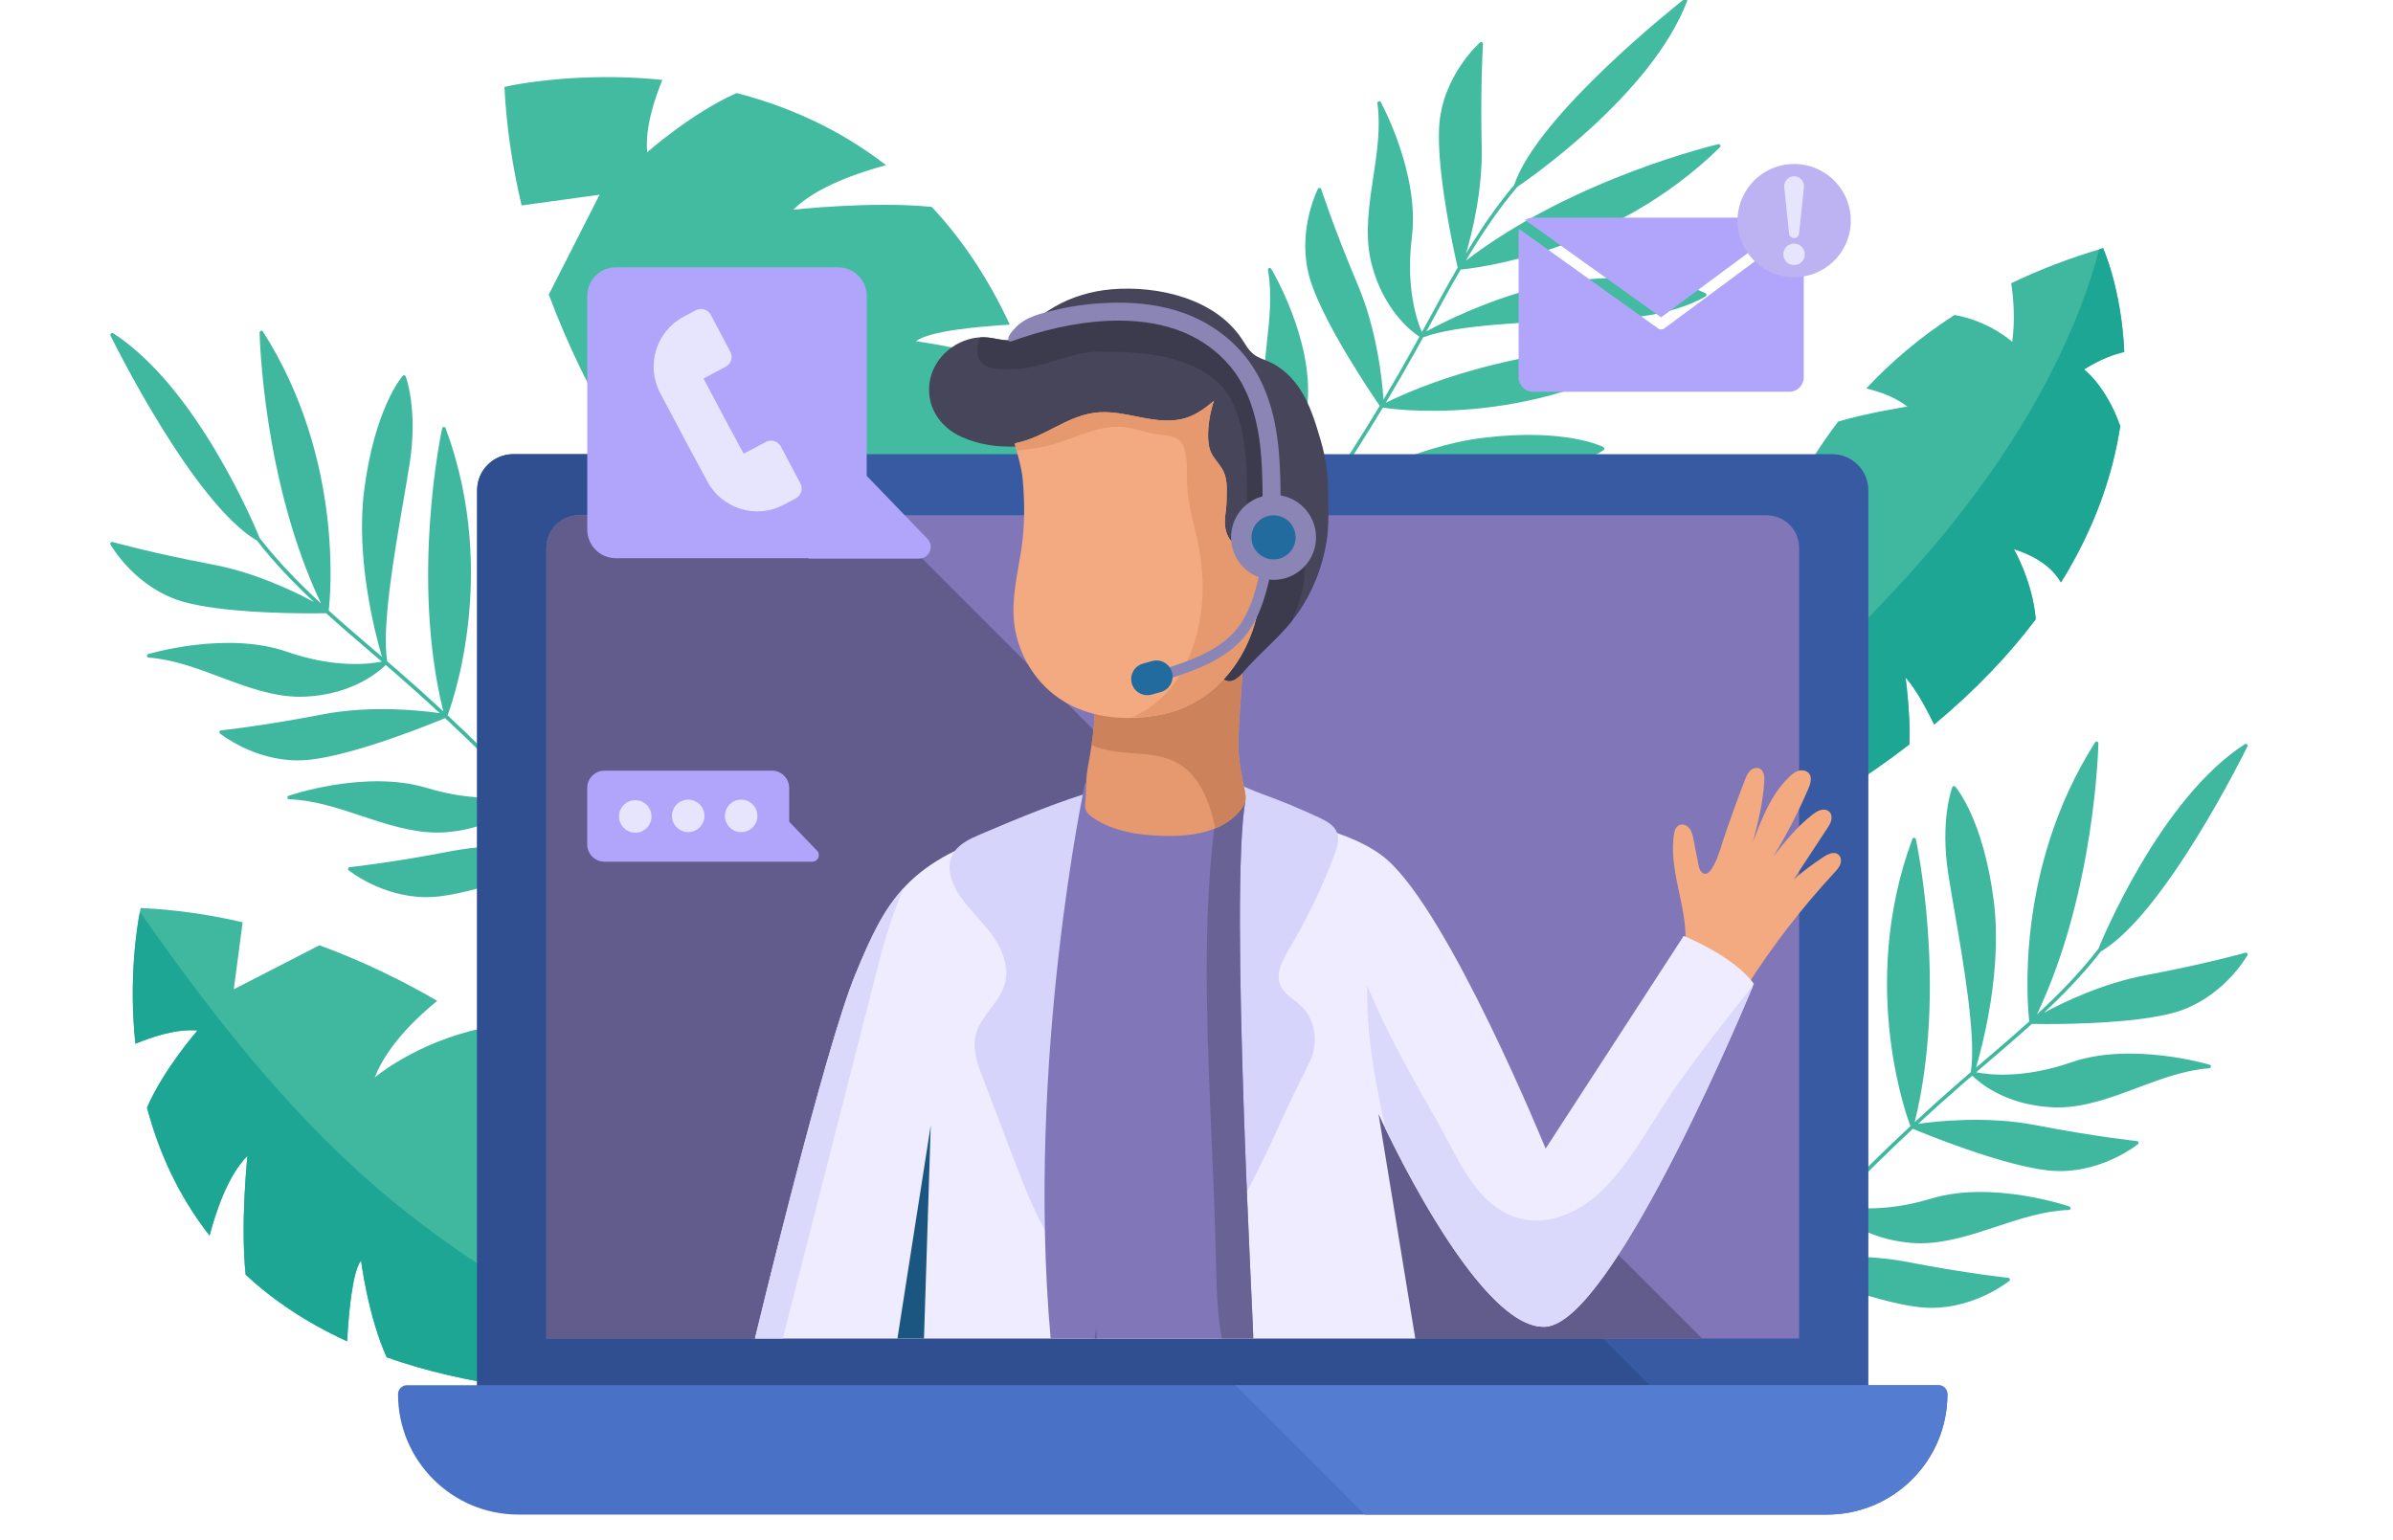 <svg width="564" height="363" viewBox="0 0 564 363" fill="none" xmlns="http://www.w3.org/2000/svg">
<g clip-path="url(#clip0_390_549)">
<path d="M135.805 200.928C135.805 200.912 135.788 200.896 135.78 200.879C135.797 200.855 135.813 200.846 135.821 200.822C135.952 200.502 148.451 168.42 135.346 133.164C135.28 132.992 135.116 132.877 134.919 132.885C134.731 132.902 134.575 133.033 134.534 133.213C134.46 133.558 127.087 167.633 134.624 199.157C132.959 196.631 130.893 194.277 128.809 192.022C127.35 190.448 125.882 188.873 124.389 187.315C124.389 187.29 124.389 187.274 124.389 187.249C122.683 179.319 125.012 161.736 126.718 148.893C127.128 145.769 127.522 142.817 127.817 140.34C129.31 127.579 126.218 120.108 126.087 119.797C126.029 119.657 125.906 119.567 125.759 119.542C125.611 119.518 125.464 119.583 125.373 119.698C125.119 120.018 119.059 127.727 117.361 146.974C115.942 163.13 121.256 180.615 123.028 185.896C117.345 179.983 111.489 174.202 105.478 168.6C105.486 168.592 105.494 168.584 105.494 168.576C105.625 168.256 118.124 136.174 105.019 100.918C104.953 100.746 104.781 100.631 104.592 100.639C104.404 100.656 104.248 100.787 104.207 100.967C104.133 101.32 96.645 135.928 104.477 167.665C100.91 164.36 97.293 161.105 93.636 157.931C92.848 157.25 92.053 156.57 91.257 155.889C89.937 147.819 92.922 130.507 95.112 117.837C95.645 114.728 96.153 111.801 96.539 109.332C98.532 96.637 95.735 89.051 95.62 88.731C95.571 88.592 95.448 88.494 95.3 88.461C95.153 88.436 95.005 88.485 94.907 88.6C94.636 88.912 88.281 96.375 85.837 115.54C83.762 131.811 88.51 149.705 90.027 154.823C89.404 154.29 88.781 153.748 88.149 153.207C84.582 150.156 80.982 147.081 77.472 143.907C77.832 140.857 81.138 108.192 61.964 78.144C61.865 77.98 61.669 77.914 61.488 77.964C61.308 78.021 61.185 78.185 61.185 78.374C61.193 78.726 61.89 113.31 75.668 142.259C70.444 137.437 65.49 132.36 61.201 126.817C60.307 124.61 46.546 91.323 26.667 78.554C26.511 78.456 26.298 78.464 26.159 78.595C26.011 78.751 25.97 78.956 26.052 79.128C26.847 80.736 45.603 118.657 60.602 127.464C64.604 132.631 69.18 137.379 74.003 141.898C69.32 139.372 60.127 134.944 50.089 133.057C35.827 130.368 26.634 127.776 26.544 127.751C26.38 127.702 26.2 127.76 26.093 127.899C25.986 128.03 25.97 128.219 26.052 128.367C26.109 128.473 31.924 138.782 43.52 141.931C52.164 144.276 66.655 144.572 73.379 144.572C75.2 144.572 76.438 144.547 76.857 144.539C80.383 147.729 84 150.821 87.583 153.888C88.387 154.577 89.174 155.257 89.978 155.946C87.51 156.455 79.186 157.644 67.549 153.601C53.361 148.672 35.122 154.117 34.942 154.175C34.745 154.232 34.622 154.421 34.646 154.626C34.671 154.831 34.835 154.987 35.04 155.003C40.805 155.413 46.472 157.537 51.942 159.596C58.027 161.884 64.309 164.237 70.763 164.237C71.173 164.237 71.583 164.229 71.993 164.205C83.36 163.663 89.585 158.062 90.897 156.742C91.618 157.365 92.348 157.988 93.07 158.603C96.645 161.703 100.172 164.877 103.657 168.1C99.59 167.51 87.657 166.132 75.938 168.403C61.685 171.159 52.188 172.135 52.09 172.151C51.918 172.168 51.778 172.282 51.729 172.446C51.68 172.611 51.729 172.791 51.868 172.898C51.95 172.963 59.7 179.229 70.189 179.229C71.141 179.229 72.117 179.179 73.101 179.065C84.139 177.818 102.378 170.322 104.904 169.265C111.12 175.063 117.189 181.049 123.052 187.184C120.576 187.79 112.326 189.283 100.574 185.716C86.206 181.353 68.196 187.503 68.016 187.569C67.819 187.635 67.704 187.831 67.737 188.036C67.77 188.241 67.942 188.389 68.139 188.397C73.921 188.578 79.661 190.48 85.213 192.326C91.044 194.261 97.047 196.246 103.132 196.246C103.895 196.246 104.666 196.213 105.429 196.147C116.401 195.188 122.38 189.677 123.897 188.077C125.332 189.586 126.759 191.104 128.17 192.629C130.433 195.073 132.672 197.632 134.37 200.403C130.729 199.846 118.378 198.304 106.257 200.641C92.004 203.397 82.507 204.381 82.409 204.389C82.236 204.406 82.097 204.52 82.048 204.684C81.999 204.848 82.056 205.029 82.187 205.135C82.269 205.201 90.019 211.467 100.508 211.467C101.459 211.467 102.435 211.417 103.419 211.302C114.245 210.081 131.975 202.856 135.05 201.576C136.149 203.602 136.928 205.734 137.191 208.014C137.215 208.227 137.396 208.391 137.609 208.391C137.625 208.391 137.642 208.391 137.658 208.391C137.888 208.367 138.06 208.153 138.027 207.924C137.749 205.488 136.912 203.225 135.739 201.092C135.788 201.027 135.813 200.978 135.805 200.928Z" fill="#3FB89F"/>
<path d="M344.256 63.538C347.315 63.259 379.955 59.7 405.369 34.712C405.501 34.581 405.533 34.376 405.443 34.203C405.353 34.039 405.164 33.949 404.976 33.99C404.631 34.072 370.95 41.937 345.494 61.422C349.127 55.312 353.064 49.416 357.591 44.069C359.51 42.773 389.255 22.386 397.628 0.26C397.693 0.079 397.636 -0.118 397.48 -0.232C397.324 -0.347 397.119 -0.339 396.972 -0.224C395.561 0.883 362.364 27.109 356.869 43.61C352.646 48.604 348.955 54.066 345.535 59.724C347.036 54.623 349.455 44.709 349.218 34.498C348.89 19.991 349.513 10.453 349.521 10.363C349.529 10.191 349.439 10.035 349.291 9.953C349.136 9.879 348.955 9.904 348.824 10.011C348.734 10.084 339.852 17.924 339.188 29.914C338.688 38.853 341.41 53.09 342.805 59.675C343.182 61.463 343.461 62.669 343.559 63.071C341.173 67.179 338.893 71.362 336.646 75.503C336.145 76.43 335.637 77.348 335.128 78.275C334.112 75.971 331.225 68.09 332.767 55.854C334.636 40.953 325.525 24.239 325.435 24.075C325.337 23.895 325.123 23.813 324.927 23.878C324.73 23.944 324.615 24.133 324.64 24.337C325.435 30.07 324.533 36.048 323.655 41.83C322.688 48.26 321.679 54.894 323.024 61.209C323.106 61.611 323.204 62.013 323.311 62.406C326.206 73.412 332.972 78.332 334.538 79.349C334.079 80.186 333.628 81.031 333.16 81.859C330.872 86 328.502 90.109 326.066 94.185C325.804 90.084 324.664 78.127 320.014 67.13C314.356 53.763 311.428 44.668 311.395 44.586C311.346 44.422 311.198 44.307 311.026 44.29C310.854 44.274 310.69 44.364 310.616 44.52C310.567 44.618 306.048 53.5 308.229 63.759C308.426 64.686 308.68 65.629 308.992 66.572C312.51 77.111 323.631 93.397 325.181 95.653C320.801 102.943 316.201 110.119 311.42 117.123C310.312 114.851 307.131 107.109 308.188 94.833C309.476 79.866 299.717 63.53 299.618 63.366C299.512 63.194 299.299 63.12 299.11 63.185C298.921 63.259 298.807 63.456 298.839 63.653C299.856 69.344 299.192 75.356 298.544 81.17C297.863 87.271 297.166 93.562 298.429 99.515C298.585 100.262 298.782 101.008 299.003 101.746C302.218 112.276 308.853 116.983 310.731 118.14C309.55 119.854 308.361 121.568 307.163 123.265C305.236 125.98 303.202 128.711 300.849 130.941C300.635 127.267 299.586 114.859 294.772 103.493C289.113 90.125 286.185 81.031 286.153 80.948C286.103 80.784 285.956 80.67 285.784 80.653C285.611 80.637 285.447 80.727 285.373 80.883C285.324 80.981 280.806 89.863 282.987 100.122C283.184 101.049 283.438 101.992 283.75 102.943C287.194 113.277 297.937 129.121 299.832 131.868C298.085 133.361 296.158 134.574 293.976 135.304C293.771 135.37 293.656 135.583 293.697 135.796C293.697 135.813 293.706 135.829 293.714 135.846C293.788 136.067 294.025 136.19 294.247 136.116C296.576 135.337 298.61 134.05 300.455 132.459C300.504 132.459 300.553 132.475 300.603 132.459C300.619 132.45 300.627 132.434 300.644 132.426C300.668 132.434 300.685 132.45 300.709 132.459C301.045 132.516 335.022 138.084 366.792 117.943C366.948 117.845 367.014 117.656 366.973 117.467C366.923 117.287 366.759 117.164 366.571 117.156C366.218 117.156 331.356 117.016 302.079 130.933C304.203 128.785 306.073 126.275 307.844 123.766C309.082 122.011 310.312 120.247 311.534 118.468C311.551 118.46 311.575 118.46 311.592 118.451C318.989 115.138 336.678 113.76 349.595 112.76C352.736 112.514 355.705 112.284 358.198 112.055C370.991 110.866 377.658 106.289 377.937 106.101C378.06 106.019 378.126 105.871 378.118 105.724C378.11 105.568 378.019 105.445 377.888 105.371C377.519 105.182 368.719 100.86 349.546 103.198C333.447 105.166 317.447 113.99 312.65 116.828C317.259 110.045 321.695 103.107 325.927 96.071C325.935 96.071 325.943 96.079 325.952 96.087C326.288 96.145 360.264 101.713 392.035 81.572C392.191 81.473 392.264 81.285 392.215 81.096C392.166 80.916 392.002 80.793 391.813 80.793C391.452 80.793 356.041 80.653 326.624 94.915C329.117 90.732 331.553 86.525 333.898 82.285C334.399 81.375 334.899 80.448 335.399 79.53C343.018 76.561 360.576 75.889 373.427 75.397C376.576 75.273 379.545 75.159 382.038 75.028C394.872 74.339 401.712 70.033 401.999 69.853C402.122 69.771 402.196 69.631 402.196 69.484C402.196 69.336 402.105 69.197 401.982 69.131C401.622 68.934 393.002 64.268 373.747 65.851C357.394 67.196 340.886 75.561 336.186 78.103C336.58 77.381 336.982 76.659 337.376 75.93C339.614 71.788 341.878 67.63 344.256 63.538Z" fill="#43BBA0"/>
<path d="M529.646 224.719C529.539 224.588 529.359 224.53 529.195 224.571C529.105 224.596 519.911 227.188 505.65 229.877C495.612 231.772 486.419 236.192 481.736 238.718C486.558 234.199 491.134 229.451 495.136 224.284C510.136 215.477 528.9 177.564 529.687 175.948C529.769 175.776 529.728 175.571 529.589 175.448C529.449 175.325 529.236 175.308 529.08 175.407C509.201 188.184 495.432 221.471 494.546 223.669C490.257 229.213 485.304 234.29 480.08 239.103C493.849 210.154 494.554 175.571 494.562 175.218C494.562 175.03 494.439 174.857 494.259 174.808C494.079 174.751 493.882 174.825 493.783 174.989C474.61 205.045 477.915 237.718 478.275 240.752C474.765 243.926 471.165 247.009 467.598 250.052C466.966 250.585 466.351 251.126 465.72 251.659C467.229 246.542 471.985 228.647 469.91 212.368C467.467 193.203 461.103 185.74 460.84 185.428C460.742 185.314 460.594 185.264 460.447 185.289C460.299 185.314 460.176 185.42 460.127 185.56C460.004 185.879 457.215 193.465 459.208 206.16C459.594 208.629 460.102 211.565 460.635 214.665C462.825 227.335 465.81 244.656 464.49 252.725C463.694 253.406 462.899 254.087 462.111 254.767C458.454 257.941 454.837 261.197 451.27 264.502C459.11 232.764 451.622 198.148 451.54 197.795C451.499 197.615 451.343 197.476 451.155 197.467C450.974 197.451 450.794 197.566 450.728 197.746C437.623 233.01 450.122 265.084 450.253 265.404C450.253 265.412 450.269 265.42 450.269 265.428C444.258 271.03 438.394 276.811 432.719 282.724C434.491 277.443 439.805 259.958 438.386 243.803C436.688 224.555 430.636 216.846 430.374 216.526C430.284 216.412 430.136 216.354 429.988 216.371C429.841 216.395 429.718 216.485 429.66 216.625C429.529 216.936 426.437 224.407 427.93 237.168C428.217 239.653 428.611 242.605 429.029 245.73C430.735 258.573 433.064 276.155 431.35 284.086C431.341 284.11 431.35 284.127 431.35 284.151C429.865 285.709 428.389 287.276 426.938 288.859C424.855 291.114 422.788 293.459 421.123 295.985C428.66 264.453 421.287 230.386 421.213 230.041C421.172 229.861 421.016 229.722 420.828 229.713C420.647 229.697 420.467 229.812 420.401 229.992C407.296 265.256 419.795 297.33 419.926 297.65C419.934 297.675 419.959 297.683 419.967 297.707C419.959 297.724 419.95 297.74 419.942 297.757C419.934 297.806 419.959 297.855 419.975 297.896C418.802 300.028 417.966 302.292 417.687 304.727C417.662 304.957 417.826 305.17 418.064 305.195C418.081 305.195 418.097 305.195 418.113 305.195C418.327 305.195 418.507 305.039 418.532 304.818C418.794 302.538 419.573 300.397 420.672 298.38C423.756 299.659 441.478 306.884 452.303 308.106C453.295 308.221 454.263 308.27 455.214 308.27C465.703 308.27 473.453 302.005 473.543 301.939C473.675 301.832 473.732 301.652 473.683 301.488C473.634 301.324 473.486 301.209 473.322 301.193C473.232 301.185 463.727 300.2 449.474 297.445C437.353 295.099 425.002 296.649 421.361 297.207C423.059 294.443 425.306 291.885 427.561 289.433C428.971 287.907 430.398 286.39 431.834 284.881C433.359 286.48 439.337 291.991 450.302 292.951C451.073 293.016 451.836 293.049 452.598 293.049C458.683 293.049 464.686 291.056 470.517 289.129C476.069 287.292 481.81 285.39 487.592 285.201C487.797 285.193 487.969 285.045 487.993 284.84C488.026 284.635 487.903 284.446 487.715 284.373C487.534 284.307 469.525 278.156 455.157 282.519C443.413 286.087 435.155 284.602 432.678 283.987C438.542 277.853 444.611 271.866 450.827 266.068C453.353 267.126 471.592 274.622 482.63 275.868C483.622 275.983 484.59 276.032 485.541 276.032C496.03 276.032 503.78 269.767 503.862 269.701C503.993 269.595 504.051 269.414 504.002 269.25C503.952 269.086 503.813 268.971 503.641 268.955C503.551 268.947 494.046 267.963 479.793 265.207C468.073 262.944 456.141 264.313 452.073 264.904C455.559 261.681 459.085 258.507 462.661 255.407C463.382 254.784 464.112 254.16 464.834 253.537C466.154 254.857 472.371 260.459 483.737 261C484.147 261.016 484.557 261.033 484.967 261.033C491.421 261.033 497.703 258.671 503.788 256.391C509.267 254.333 514.925 252.209 520.691 251.799C520.896 251.782 521.06 251.626 521.084 251.421C521.109 251.216 520.978 251.028 520.789 250.97C520.609 250.913 502.37 245.476 488.182 250.396C476.553 254.439 468.221 253.25 465.761 252.742C466.556 252.061 467.352 251.372 468.155 250.691C471.739 247.624 475.356 244.533 478.882 241.342C479.3 241.351 480.539 241.375 482.359 241.375C489.092 241.375 503.575 241.08 512.219 238.734C523.815 235.585 529.63 225.277 529.687 225.17C529.769 225.031 529.753 224.85 529.646 224.719Z" fill="#3FB89F"/>
<path d="M103.051 235.913C95.522 231.526 86.099 226.769 75.29 222.808L55.1 233.182L57.191 217.387C49.589 215.624 41.544 214.402 33.162 214.025C33.162 214.025 29.988 227.917 31.916 246.025C35.705 244.459 41.494 242.449 46.554 242.884C46.554 242.884 38.616 251.946 34.647 261.057C37.295 271.112 41.839 281.601 49.392 291.237C50.778 285.955 53.656 277.098 58.323 272.432C58.323 272.432 56.633 288.432 57.896 300.463C64.285 306.384 72.158 311.739 81.818 316.159C82.138 310.165 82.999 299.725 85.099 297.133C85.099 297.133 86.755 310.238 91.135 319.924C100.254 323.155 110.718 325.64 122.733 327.149V249.346C122.733 249.346 119.387 246.501 113.384 242.425C97.9 245.787 88.33 253.964 88.33 253.964C91.389 246.017 99.122 239.071 103.051 235.913Z" fill="#3FB89F"/>
<path d="M120.092 302.554C106.88 294.591 94.53 285.422 83.188 274.95C63.949 257.187 47.973 236.323 32.974 214.935C32.318 218.298 30.275 230.632 31.916 246.025C35.705 244.459 41.494 242.45 46.554 242.884C46.554 242.884 38.616 251.946 34.647 261.057C37.295 271.112 41.839 281.601 49.392 291.237C50.778 285.955 53.656 277.098 58.323 272.432C58.323 272.432 56.633 288.432 57.896 300.463C64.285 306.384 72.158 311.739 81.818 316.159C82.138 310.165 82.999 299.725 85.099 297.133C85.099 297.133 86.755 310.238 91.135 319.924C100.254 323.155 110.718 325.64 122.733 327.149V304.137C121.863 303.612 120.978 303.087 120.092 302.554Z" fill="#1EA695"/>
<path d="M251.011 124.077C249.191 110.103 246.247 97.941 242.433 87.353C231.141 82.31 215.879 80.448 215.879 80.448C218.888 77.98 231.026 76.93 237.997 76.52C232.797 65.301 226.523 56.174 219.602 48.768C205.595 47.366 186.987 49.424 186.987 49.424C192.391 43.971 202.675 40.567 208.818 38.927C197.558 30.193 185.33 24.961 173.619 21.935C163.04 26.601 152.535 35.885 152.535 35.885C152.002 29.996 154.314 23.247 156.11 18.835C155.495 18.769 154.888 18.72 154.281 18.663C154.085 18.646 153.88 18.63 153.683 18.613C153.273 18.581 152.863 18.548 152.461 18.515C152.239 18.498 152.018 18.482 151.805 18.466C151.419 18.441 151.042 18.416 150.665 18.392C150.443 18.375 150.23 18.367 150.009 18.359C149.623 18.334 149.238 18.318 148.861 18.302C148.664 18.294 148.459 18.285 148.262 18.277C147.827 18.261 147.393 18.244 146.958 18.236C146.827 18.236 146.696 18.228 146.564 18.22C145.998 18.203 145.433 18.195 144.875 18.187C144.801 18.187 144.719 18.187 144.645 18.187C144.17 18.179 143.702 18.179 143.243 18.179C143.071 18.179 142.907 18.179 142.743 18.179C142.365 18.179 141.996 18.179 141.627 18.187C141.455 18.187 141.275 18.195 141.103 18.195C140.742 18.203 140.381 18.203 140.028 18.212C139.864 18.212 139.7 18.22 139.536 18.22C139.159 18.228 138.79 18.244 138.421 18.253C138.29 18.261 138.158 18.261 138.027 18.269C137.543 18.285 137.068 18.31 136.6 18.326C136.592 18.326 136.584 18.326 136.576 18.326C136.084 18.351 135.592 18.375 135.116 18.4C135.034 18.408 134.952 18.408 134.878 18.416C134.493 18.441 134.115 18.466 133.738 18.49C133.615 18.498 133.5 18.507 133.377 18.515C133.049 18.54 132.721 18.564 132.393 18.589C132.27 18.597 132.147 18.605 132.024 18.622C131.704 18.646 131.393 18.671 131.081 18.704C130.974 18.712 130.86 18.72 130.753 18.736C130.417 18.769 130.08 18.802 129.752 18.835C129.687 18.843 129.613 18.851 129.539 18.859C128.744 18.941 127.981 19.023 127.259 19.114C127.194 19.122 127.12 19.13 127.054 19.138C126.776 19.171 126.497 19.204 126.226 19.245C126.136 19.253 126.046 19.269 125.955 19.278C125.718 19.31 125.48 19.343 125.258 19.368C125.16 19.384 125.062 19.392 124.963 19.409C124.75 19.442 124.537 19.466 124.332 19.499C124.241 19.515 124.151 19.524 124.069 19.54C123.84 19.573 123.618 19.606 123.405 19.639C123.356 19.647 123.298 19.655 123.249 19.663C122.987 19.704 122.732 19.745 122.495 19.786C122.421 19.794 122.355 19.811 122.29 19.819C122.126 19.843 121.962 19.876 121.814 19.901C121.724 19.917 121.642 19.934 121.552 19.95C121.429 19.975 121.314 19.991 121.199 20.016C121.1 20.032 121.01 20.049 120.92 20.065C120.838 20.081 120.756 20.098 120.674 20.114C120.576 20.131 120.485 20.147 120.395 20.172C120.338 20.18 120.289 20.188 120.239 20.204C119.362 20.377 118.886 20.483 118.886 20.483C119.378 30.226 120.838 39.583 122.937 48.424L141.308 45.898L129.342 69.426C134.017 81.99 139.602 92.914 144.752 101.656C148.41 97.063 156.446 88.026 165.664 84.442C165.664 84.442 156.2 95.628 152.379 113.662C157.152 120.625 160.481 124.496 160.481 124.496L224.235 124.2L251.011 124.077Z" fill="#43BBA0"/>
<path d="M474.019 66.761C474.544 70.206 474.971 75.233 474.257 80.572C474.257 80.572 468.91 75.692 460.652 74.24C452.369 79.587 445.513 85.5 439.854 91.561C443.11 92.34 446.718 93.644 449.531 95.833C449.531 95.833 440.182 97.301 433.244 99.36C415.383 122.626 413.242 145.539 413.242 145.539L429.956 189.193C437.361 184.674 444.012 180.098 449.999 175.489C450.36 168.74 449.105 159.678 449.105 159.678C451.729 162.597 454.394 167.731 455.862 170.79C465.794 162.499 473.642 154.167 479.801 145.974C479.063 137.076 474.651 129.457 474.651 129.457C481.031 131.45 484.188 134.599 485.755 137.289C493.947 124.11 498.015 111.53 499.721 100.442C496.35 90.896 491.192 87.091 491.192 87.091C494.981 84.68 498.261 83.524 500.672 82.966C499.992 68.008 495.678 58.511 495.678 58.511C487.707 60.832 480.523 63.628 474.019 66.761Z" fill="#3FB89F"/>
<path d="M491.176 87.075C494.965 84.664 498.246 83.507 500.657 82.95C499.976 67.991 495.662 58.494 495.662 58.494C495.359 58.585 495.064 58.675 494.768 58.765C488.437 82.433 475.242 104.526 460.128 123.421C448.162 138.38 434.426 151.731 420.739 165.115L429.948 189.176C437.354 184.657 444.005 180.081 449.991 175.472C450.352 168.723 449.097 159.661 449.097 159.661C451.722 162.581 454.387 167.714 455.855 170.773C465.786 162.482 473.635 154.15 479.793 145.957C479.055 137.059 474.643 129.441 474.643 129.441C481.024 131.433 484.181 134.583 485.747 137.272C493.94 124.094 498.008 111.513 499.713 100.426C496.335 90.888 491.176 87.075 491.176 87.075Z" fill="#1EA695"/>
<path d="M440.347 328.198H112.449V115.565C112.449 110.866 116.262 107.052 120.962 107.052H431.834C436.533 107.052 440.347 110.866 440.347 115.565V328.198Z" fill="#385AA3"/>
<path d="M169.355 107.052H120.97C116.27 107.052 112.457 110.866 112.457 115.565V328.19H390.501L169.355 107.052Z" fill="#304F91"/>
<path d="M424.018 315.487H128.785V129.121C128.785 124.889 132.213 121.453 136.453 121.453H416.358C420.59 121.453 424.026 124.881 424.026 129.121V315.487H424.018Z" fill="#8177B8"/>
<path d="M207.153 121.461H136.444C132.213 121.461 128.777 124.889 128.777 129.129V315.495H401.17L207.153 121.461Z" fill="#615C8C"/>
<path d="M430.604 357H122.192C106.52 357 93.808 344.289 93.808 328.617C93.808 327.444 94.76 326.501 95.924 326.501H456.863C458.036 326.501 458.979 327.452 458.979 328.617C458.987 344.297 446.284 357 430.604 357Z" fill="#4972C7"/>
<path d="M456.871 326.501H291.18L321.679 357H430.604C446.276 357 458.987 344.289 458.987 328.617C458.987 327.452 458.044 326.501 456.871 326.501Z" fill="#547CD1"/>
<path d="M192.555 200.494L186.003 193.695V185.732C186.003 183.477 184.174 181.648 181.919 181.648H142.481C140.225 181.648 138.396 183.477 138.396 185.732V199.026C138.396 201.281 140.225 203.11 142.481 203.11H176.9H181.919H191.448C192.81 203.102 193.499 201.47 192.555 200.494Z" fill="#B1A4FB"/>
<path d="M153.552 192.44C153.552 194.556 151.838 196.27 149.722 196.27C147.606 196.27 145.892 194.556 145.892 192.44C145.892 190.324 147.606 188.61 149.722 188.61C151.838 188.61 153.552 190.324 153.552 192.44Z" fill="#E7E5FD"/>
<path d="M166.033 192.309C166.033 194.425 164.319 196.139 162.203 196.139C160.088 196.139 158.374 194.425 158.374 192.309C158.374 190.193 160.088 188.479 162.203 188.479C164.319 188.479 166.033 190.193 166.033 192.309Z" fill="#E7E5FD"/>
<path d="M178.515 192.309C178.515 194.425 176.801 196.139 174.686 196.139C172.57 196.139 170.856 194.425 170.856 192.309C170.856 190.193 172.57 188.479 174.686 188.479C176.801 188.479 178.515 190.193 178.515 192.309Z" fill="#E7E5FD"/>
<path d="M391.518 77.652C391.255 77.652 391.001 77.57 390.78 77.414L358.009 53.951C357.951 54.189 357.918 54.435 357.918 54.689V88.945C357.918 90.814 359.436 92.34 361.314 92.34H421.73C423.6 92.34 425.125 90.823 425.125 88.945V54.697C425.125 54.189 425.01 53.713 424.805 53.279L392.28 77.398C392.051 77.57 391.78 77.652 391.518 77.652Z" fill="#B1A4FB"/>
<path d="M422.895 51.524C422.526 51.384 422.132 51.302 421.722 51.302H361.306C360.617 51.302 359.977 51.507 359.444 51.86L391.502 74.806L422.895 51.524Z" fill="#B1A4FB"/>
<path d="M435.852 55.091C437.558 47.917 433.126 40.718 425.952 39.012C418.778 37.306 411.579 41.738 409.873 48.912C408.167 56.086 412.599 63.285 419.773 64.991C426.947 66.697 434.145 62.265 435.852 55.091Z" fill="#BDB3F2"/>
<path d="M425.38 59.946C425.38 61.348 424.248 62.48 422.846 62.48C421.443 62.48 420.312 61.348 420.312 59.946C420.312 58.544 421.443 57.412 422.846 57.412C424.24 57.412 425.38 58.544 425.38 59.946Z" fill="#E7E5FD"/>
<path d="M421.672 55.083L420.524 44.127C420.393 42.847 421.32 41.699 422.599 41.56C423.879 41.428 425.027 42.355 425.166 43.635C425.182 43.798 425.182 43.962 425.166 44.118L424.018 55.075C423.952 55.723 423.37 56.19 422.722 56.124C422.156 56.075 421.73 55.624 421.672 55.083Z" fill="#E7E5FD"/>
<path d="M218.585 126.997L204.274 112.161V69.738C204.274 66.015 201.257 63.005 197.542 63.005H145.146C141.423 63.005 138.413 66.023 138.413 69.738V124.84C138.413 128.563 141.431 131.573 145.146 131.573H190.604L190.538 131.671H216.6C219.028 131.671 220.275 128.744 218.585 126.997Z" fill="#B1A4FB"/>
<path d="M167.993 93.332L165.812 89.215L171.028 86.451C172.315 85.771 172.799 84.18 172.118 82.892L167.534 74.232C166.853 72.944 165.262 72.46 163.975 73.141L161.137 74.642C154.634 78.086 152.157 86.148 155.602 92.651L158.595 98.302L161.638 104.051L166.698 113.449C170.142 119.952 178.204 122.429 184.707 118.984L187.544 117.484C188.832 116.803 189.316 115.212 188.635 113.924L184.051 105.264C183.37 103.977 181.779 103.493 180.492 104.174L175.276 106.937L171.028 99.073L167.993 93.332Z" fill="#E7E5FD"/>
<path d="M411.758 232.354C417.802 222.882 424.691 213.951 432.326 205.701C432.884 205.102 433.449 204.487 433.736 203.725C434.015 202.962 433.942 202.002 433.326 201.461C432.351 200.6 430.833 201.281 429.759 202.002C427.241 203.692 424.97 205.316 422.714 207.341C425.355 203.331 427.988 199.321 430.628 195.302C431.022 194.695 431.432 194.08 431.604 193.375C431.776 192.67 431.678 191.858 431.161 191.349C430.653 190.841 429.841 190.734 429.152 190.915C428.463 191.095 427.848 191.513 427.274 191.948C423.658 194.695 420.787 198.296 417.958 201.855C421.099 196.737 423.863 191.382 426.216 185.863C426.7 184.723 427.143 183.321 426.388 182.337C425.831 181.615 424.773 181.434 423.895 181.68C423.018 181.927 422.288 182.542 421.632 183.181C417.425 187.265 415.235 192.94 413.16 198.427C414.382 193.67 415.506 189.184 415.809 184.28C415.883 183.107 415.776 181.664 414.719 181.156C413.972 180.795 413.037 181.123 412.447 181.705C411.856 182.296 411.545 183.091 411.241 183.87C409.413 188.594 407.699 193.367 406.091 198.173C405.796 199.05 403.237 208.563 400.843 205.299C400.498 204.823 400.375 204.233 400.26 203.651C399.899 201.765 399.53 199.887 399.17 198C398.981 197.033 398.776 196.032 398.169 195.261C396.89 193.637 394.971 194.293 394.626 196.18C393.052 204.807 397.661 213.459 397.242 222.226C402.86 223.915 408.232 227.655 411.758 232.354Z" fill="#F3AA81"/>
<path d="M177.933 315.487C177.933 315.487 194.204 247.633 201.552 229.787C208.9 211.942 213.878 202.691 239.21 195.245C264.543 187.799 311.788 189.636 326.747 202.495C341.705 215.354 364.283 270.735 364.283 270.735L396.824 220.602C396.824 220.602 408.633 225.326 413.357 231.887C413.357 231.887 380.553 311.674 364.274 312.723C348.004 313.773 324.902 262.591 324.902 262.591L333.562 315.487H177.933Z" fill="#EEECFE"/>
<path d="M207.161 226.761C208.678 220.84 210.54 214.903 213.016 209.285C208.071 214.64 205.086 221.217 201.56 229.787C194.212 247.633 177.941 315.487 177.941 315.487H184.485C184.543 315.364 205.217 234.322 207.161 226.761Z" fill="#DAD8FB"/>
<path d="M412.209 233.486C406.616 240.514 401.023 247.731 395.799 255.021C390.017 263.091 385.622 272.079 378.798 279.403C371.221 287.538 359.854 291.352 350.759 283.052C345.535 278.288 342.624 271.21 339.196 265.166C335.26 258.22 331.282 251.298 327.69 244.172C325.73 240.284 323.893 236.332 322.237 232.313C322.212 234.167 322.22 236.012 322.294 237.849C322.671 247.288 324.533 256.809 326.558 266.068C332.102 277.566 350.612 313.601 364.291 312.715C379.865 311.706 410.569 238.62 413.185 232.321C412.857 232.715 412.521 233.092 412.209 233.486Z" fill="#DAD8FB"/>
<path d="M310.895 192.711C306.475 190.636 301.956 188.766 297.363 187.11C293.804 185.822 290.434 183.895 286.678 183.493C277.55 182.509 268.119 183.468 259.319 186.019C249.593 188.848 240.498 192.637 231.1 196.639C228.541 197.73 225.777 198.993 224.506 201.469C222.727 204.914 224.596 209.129 226.967 212.204C229.304 215.239 232.15 217.871 234.29 221.045C236.43 224.219 237.841 228.188 236.824 231.878C235.578 236.414 231.001 239.497 229.943 244.073C229.173 247.395 230.403 250.823 231.625 254.005C234.093 260.475 236.553 266.946 239.022 273.424C243.36 284.815 248.199 296.871 258.122 303.948C262.411 307.015 267.963 308.975 272.982 307.36C277.32 305.957 280.42 302.201 283.069 298.495C290.548 288.03 296.42 276.532 301.685 264.83C303.932 259.835 306.335 255.03 308.713 250.207C310.788 245.992 310.116 240.317 306.606 237.061C304.933 235.511 302.71 234.396 301.792 232.305C300.553 229.467 302.276 226.294 303.867 223.636C308.066 216.584 311.633 209.162 314.511 201.478C315.151 199.764 315.758 197.853 315.077 196.163C314.364 194.449 312.568 193.498 310.895 192.711Z" fill="#D6D4FB"/>
<path d="M255.727 184.633C255.727 184.633 241.752 249.765 247.624 315.487C247.624 315.487 295.108 315.487 295.362 315.487C295.616 315.487 289.67 210.4 293.533 188.578L255.727 184.633Z" fill="#8177B8"/>
<path d="M257.999 315.487H258.499C258.45 314.618 258.417 313.749 258.376 312.871C258.253 313.74 258.122 314.618 257.999 315.487Z" fill="#696395"/>
<path d="M293.541 188.578L287.186 187.913C283.84 209.17 284.119 230.968 284.898 252.414C285.414 266.749 286.202 281.051 286.538 295.395C286.694 302.046 286.735 308.639 287.907 315.2C287.924 315.29 287.94 315.389 287.957 315.479H295.37C295.616 315.487 289.671 210.392 293.541 188.578Z" fill="#696395"/>
<path d="M291.63 154.068C291.836 153.92 292.049 153.773 292.254 153.633C293.049 156.003 292.844 158.57 292.672 161.063C292.36 165.516 292.016 169.912 291.86 174.373C291.721 178.482 292.516 182.156 293.353 186.207C293.508 186.986 293.673 187.79 293.55 188.577C293.41 189.471 292.902 190.275 292.336 190.98C288.161 196.172 280.707 197.238 274.039 197.024C268.496 196.852 262.452 196.024 257.752 192.834C254.94 190.923 255.883 190.045 255.94 187.06C255.989 184.838 255.965 183.025 256.399 180.787C256.711 179.163 259.253 165.598 257.096 165.631C263.239 165.533 269.357 164.426 275.188 162.49C278.025 161.547 280.904 160.432 283.635 159.284C286.456 158.095 289.08 155.889 291.63 154.068Z" fill="#E6996F"/>
<path d="M293.345 186.216C292.517 182.164 291.713 178.49 291.852 174.373C292.008 169.92 292.352 165.516 292.664 161.063C292.836 158.57 293.041 156.003 292.246 153.633C292.041 153.773 291.828 153.92 291.623 154.068C289.072 155.88 286.456 158.095 283.619 159.284C280.879 160.432 278.009 161.555 275.172 162.49C269.341 164.426 263.231 165.533 257.08 165.631C258.466 165.607 257.917 171.175 257.261 175.604C264.519 179.032 273.933 175.718 280.174 181.844C283.75 185.354 285.382 190.283 286.415 195.237C288.703 194.302 290.737 192.932 292.311 190.98C292.877 190.275 293.386 189.471 293.525 188.577C293.665 187.79 293.501 186.995 293.345 186.216Z" fill="#CC835B"/>
<path d="M306.483 91.856C308.771 95.366 310.14 99.926 311.313 103.928C312.412 107.692 312.986 111.612 313.011 115.532C313.027 119.665 313.306 123.667 312.633 127.784C311.641 133.828 309.345 139.602 305.81 144.612C302.21 149.722 297.363 153.387 293.296 158.062C292.188 159.333 290.458 161.285 288.539 160.153C287.112 159.317 287.268 157.242 287.538 155.61C288.949 147.319 288.744 138.765 286.956 130.548C285.234 122.642 282.733 115.114 281.79 106.987C281.207 101.951 277.484 104.092 274.22 105.191C269.98 106.626 265.339 107.602 260.967 106.126C259.516 105.633 258.155 104.887 256.662 104.535C255.096 104.165 253.472 104.247 251.864 104.33C242.991 104.797 235.249 106.798 226.679 103.009C221.357 100.655 217.978 95.415 219.225 89.412C220.504 83.286 226.77 78.866 232.961 79.571C234.798 79.776 236.619 80.391 238.464 80.194C240.851 79.94 241.523 78.152 242.917 76.594C244.443 74.88 246.526 73.478 248.494 72.338C252.603 69.951 257.285 68.582 262.009 68.188C272.834 67.278 286.349 70.329 292.68 79.891C293.533 81.186 294.288 82.597 295.518 83.54C296.592 84.368 297.937 84.746 299.176 85.295C302.202 86.648 304.67 89.076 306.483 91.856Z" fill="#464559"/>
<path d="M304.457 146.4C307.179 140.094 308.984 133.566 305.752 127.268C303.645 123.159 300.545 121.035 300.373 116.147C300.184 110.603 300.889 105.018 299.618 99.548C298.331 93.988 294.304 86.927 289.916 83.228C285.619 79.612 279.354 77.258 273.982 75.88C268.053 74.363 261.968 74.38 255.899 74.79C251.569 75.085 247.313 75.946 243.023 76.487C242.991 76.52 242.958 76.561 242.925 76.594C241.531 78.152 240.858 79.94 238.472 80.194C236.627 80.391 234.806 79.776 232.969 79.571C232.321 79.497 231.665 79.489 231.017 79.53C229.845 82.236 230.05 85.533 233.092 86.575C234.913 87.198 237.209 87.026 239.112 87.001C245.566 86.919 252.438 82.843 258.933 82.868C268.389 82.9 279.099 83.335 286.685 89.797C294.697 96.629 294.181 113.933 293.681 123.38C293.328 130.031 291.516 136.133 288.391 141.652C288.596 146.318 288.334 151.009 287.546 155.618C287.267 157.25 287.112 159.325 288.547 160.161C290.466 161.293 292.204 159.341 293.303 158.07C296.871 153.945 301.053 150.616 304.457 146.4Z" fill="#3C3B4D"/>
<path d="M257.786 97.318C251.102 98.31 246.075 103.091 239.522 104.42C239.416 104.444 239.293 104.469 239.243 104.567C239.194 104.658 239.211 104.772 239.243 104.871C239.949 107.643 240.793 110.259 241.048 113.129C241.54 118.657 241.54 124.34 240.67 129.834C239.809 135.28 238.464 140.758 238.973 146.318C239.58 152.986 242.991 159.35 248.199 163.557C255.432 169.396 265.535 170.24 274.368 168.289C289.154 165.008 297.937 149.927 297.052 135.378C297.027 134.993 297.019 134.55 297.298 134.279C297.437 134.14 297.634 134.074 297.823 134.017C301.111 132.926 303.981 131.458 305.048 127.85C305.482 126.398 305.507 124.75 304.769 123.429C302.423 119.247 296.642 122.314 294.952 125.365C294.37 126.415 294.452 127.202 293.181 127.571C290.958 128.219 289.999 128.047 289.154 125.783C288.137 123.069 289.089 120.699 289.089 117.959C289.089 115.065 289.449 112.76 287.908 110.308C287.12 109.061 286.046 107.995 285.431 106.659C284.808 105.297 284.701 103.764 284.734 102.263C284.791 99.622 285.259 96.99 286.103 94.488C284.201 96.071 282.192 97.597 279.854 98.4C276.344 99.614 272.482 99.089 268.832 98.376C265.183 97.662 261.468 96.776 257.786 97.318Z" fill="#F3AA81"/>
<path d="M304.769 123.421C302.423 119.239 296.641 122.306 294.952 125.357C294.37 126.406 294.452 127.194 293.181 127.563C290.958 128.211 289.999 128.038 289.154 125.775C288.137 123.06 289.088 120.69 289.088 117.951C289.088 115.056 289.449 112.752 287.908 110.3C287.12 109.053 286.046 107.987 285.431 106.65C284.808 105.289 284.701 103.755 284.734 102.255C284.791 99.614 285.259 96.981 286.103 94.48C284.201 96.063 282.191 97.588 279.854 98.392C276.344 99.606 272.482 99.081 268.832 98.368C265.183 97.654 261.468 96.768 257.785 97.318C251.102 98.31 246.075 103.091 239.522 104.42C239.415 104.444 239.292 104.469 239.243 104.567C239.194 104.658 239.21 104.772 239.243 104.871C239.358 105.322 239.481 105.765 239.596 106.216C242.524 105.953 245.427 105.519 248.264 104.723C251.085 103.936 253.751 102.73 256.531 101.836C258.86 101.09 261.287 100.524 263.756 100.598C266.323 100.672 268.775 101.508 271.251 102.123C273.999 102.804 277.763 102.164 278.985 105.322C280.133 108.291 279.616 111.727 279.813 114.835C280.141 119.862 281.822 124.774 282.675 129.728C283.471 134.361 283.725 139.036 283.143 143.71C282.142 151.805 278.985 160.211 272.547 165.525C270.809 166.968 268.898 168.108 266.889 169.043C269.398 169.002 271.908 168.822 274.351 168.272C289.138 164.992 297.921 149.91 297.035 135.362C297.011 134.976 297.002 134.534 297.281 134.263C297.421 134.124 297.617 134.058 297.806 134C301.095 132.91 303.965 131.442 305.031 127.833C305.482 126.39 305.507 124.742 304.769 123.421Z" fill="#E6996F"/>
<path d="M307.238 133.739C311.149 129.828 311.149 123.488 307.238 119.578C303.328 115.667 296.988 115.667 293.077 119.578C289.167 123.488 289.167 129.828 293.077 133.739C296.988 137.649 303.328 137.649 307.238 133.739Z" fill="#8B85B6"/>
<path d="M300.16 131.86C303.031 131.86 305.359 129.532 305.359 126.66C305.359 123.789 303.031 121.461 300.16 121.461C297.288 121.461 294.96 123.789 294.96 126.66C294.96 129.532 297.288 131.86 300.16 131.86Z" fill="#226B9E"/>
<path d="M299.593 121.133C298.478 121.076 297.592 120.157 297.592 119.034C297.56 113.236 297.527 107.241 296.485 101.516C295.345 95.243 293.115 90.109 289.859 86.246C286.948 82.802 283.241 80.12 279.083 78.374C274.326 76.381 269.135 75.602 264.001 75.569C256.153 75.528 248.305 77.135 240.875 79.595C240.063 79.866 239.267 80.186 238.456 80.44C238.283 80.498 238.087 80.547 237.914 80.473C237.709 80.383 237.611 80.145 237.627 79.923C237.685 78.956 238.702 77.914 239.317 77.25C241.752 74.634 245.484 73.838 248.838 73.035C253.406 71.936 258.138 71.419 262.829 71.345C268.266 71.263 273.761 71.919 278.903 73.756C284.405 75.716 289.318 79.046 293.09 83.515C296.83 87.944 299.38 93.75 300.651 100.762C301.759 106.847 301.791 113.031 301.832 119.009C301.84 120.182 300.897 121.133 299.725 121.141C299.675 121.133 299.634 121.133 299.593 121.133Z" fill="#8B85B6"/>
<path d="M274.737 160.186C274.204 160.186 273.703 159.841 273.531 159.308C273.31 158.644 273.679 157.922 274.343 157.709C280.018 155.856 287.087 153.551 291.319 148.475C294.944 144.128 296.231 138.142 297.371 132.869C297.519 132.18 298.2 131.745 298.88 131.893C299.569 132.04 300.004 132.713 299.856 133.402C298.659 138.97 297.297 145.277 293.271 150.107C288.563 155.749 281.117 158.177 275.13 160.128C274.999 160.169 274.868 160.186 274.737 160.186Z" fill="#8B85B6"/>
<path d="M273.589 163.122L271.415 163.72C269.398 164.278 267.307 163.097 266.749 161.08C266.191 159.062 267.372 156.971 269.39 156.413L271.563 155.815C273.58 155.257 275.672 156.438 276.229 158.455C276.787 160.473 275.606 162.564 273.589 163.122Z" fill="#226B9E"/>
<path d="M211.515 315.487L219.364 265.256L217.773 315.487H211.515Z" fill="#1A5680"/>
</g>
<defs>
<clipPath id="clip0_390_549">
<rect width="564" height="363" fill="white"/>
</clipPath>
</defs>
</svg>
